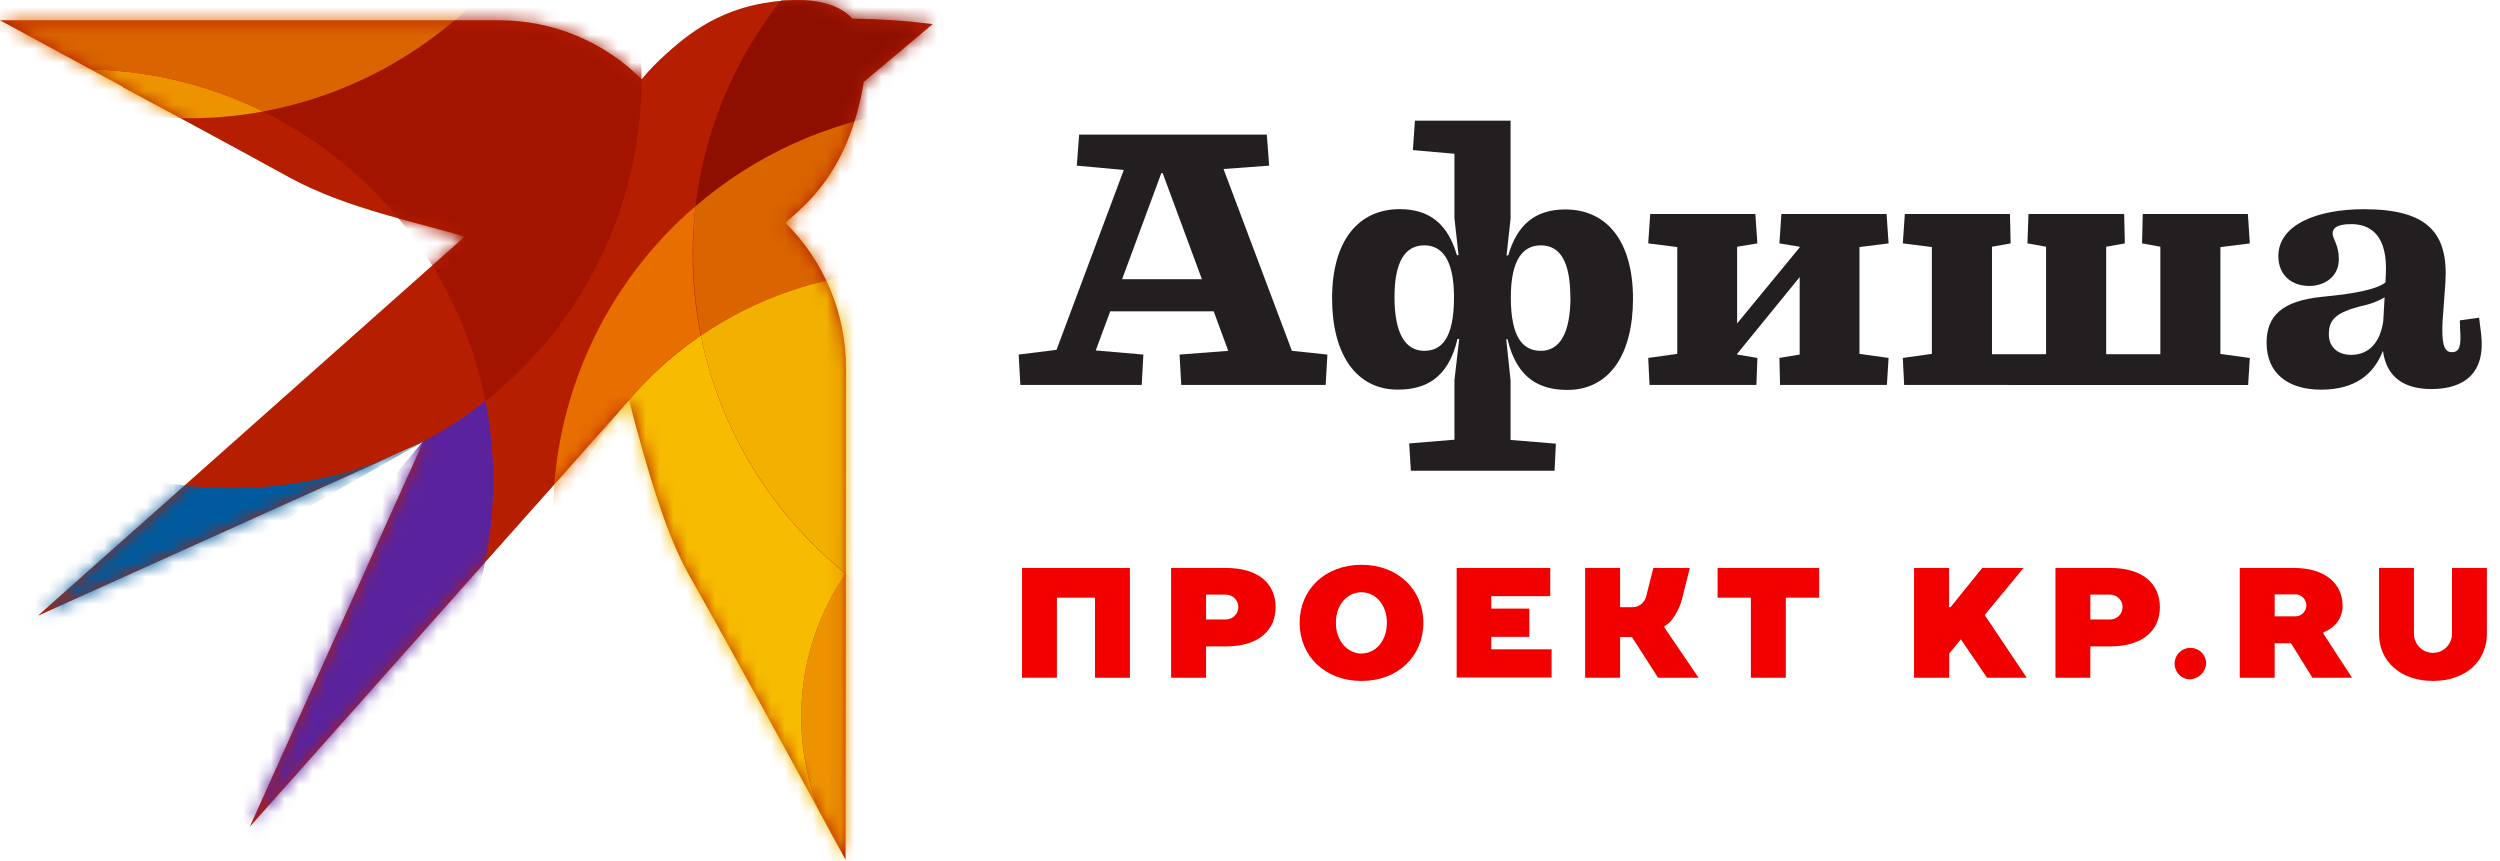 <svg width="180" height="62" viewBox="0 0 180 62" fill="none" xmlns="http://www.w3.org/2000/svg">
<path d="M82.203 27.716H73.465L73.344 25.528L76.07 25.188L80.913 12.239L77.529 11.926L77.699 9.689H91.209L91.379 11.926L88.093 12.168L93.017 25.26L95.573 25.528L95.448 27.716H85.049L84.929 25.528L88.434 25.26L87.386 22.414H79.937L78.894 25.233L82.323 25.528L82.203 27.716ZM83.711 12.459H83.617L80.792 20.101H86.536L83.711 12.459Z" fill="#231F20"/>
<path d="M101.461 31.926L104.72 31.658V27.371L105.064 24.405H104.939C104.259 27.3 102.58 28.052 100.633 28.052C97.638 28.052 95.91 25.497 95.91 21.483C95.91 17.3 97.831 15.058 100.78 15.058C102.969 15.058 104.259 16.177 104.894 18.369H105.015L104.72 15.716V11.071L101.729 10.807L101.873 8.687H108.762V15.738L108.471 18.391H108.592C109.227 16.199 110.517 15.08 112.706 15.08C115.651 15.08 117.576 17.318 117.576 21.506C117.576 25.532 115.87 28.074 112.853 28.074C110.928 28.074 109.227 27.322 108.542 24.427H108.448L108.762 27.394V31.676L112.025 31.944L111.927 33.891H101.582L101.461 31.926ZM104.688 21.416C104.688 18.642 103.793 17.666 102.549 17.666C101.183 17.666 100.404 18.812 100.404 21.389C100.404 23.966 101.156 25.259 102.549 25.259C103.726 25.259 104.688 24.459 104.688 21.416ZM113.064 21.389C113.064 18.812 112.307 17.666 110.946 17.666C109.679 17.666 108.78 18.642 108.78 21.416C108.78 24.459 109.751 25.259 110.946 25.259C112.298 25.259 113.073 23.993 113.073 21.389H113.064Z" fill="#231F20"/>
<path d="M118.672 25.77L120.762 25.479V17.788L118.672 17.524L118.815 15.407H126.385L126.532 17.524L125.073 17.765V23.287L129.576 17.814V17.765L128.117 17.524L128.26 15.407H135.834L135.978 17.524L133.883 17.788V25.479L135.978 25.77L135.857 27.716H128.162L128.117 25.77L129.576 25.528V19.953L125.073 25.479V25.528L126.532 25.77L126.461 27.716H118.766L118.672 25.77Z" fill="#231F20"/>
<path d="M137.098 27.716L137.004 25.77L139.094 25.479V17.788L137.004 17.524L137.147 15.407H144.717L144.766 17.524L143.423 17.765V25.501H147.317V17.765L145.975 17.524L146.051 15.407H152.94L152.989 17.524L151.646 17.765V25.501H155.545V17.765L154.229 17.524L154.278 15.407H161.848L161.987 17.528L159.869 17.792V25.483L161.987 25.774L161.866 27.721L137.098 27.716Z" fill="#231F20"/>
<path d="M171.571 25.26C170.913 26.964 169.547 28.056 167.117 28.056C164.775 28.056 163.195 26.915 163.195 24.673C163.195 22.776 164.265 21.658 167.224 21.367C169.753 21.125 171.118 20.808 171.75 20.342L171.777 19.832C171.947 16.915 170.657 16.136 169.292 16.136C168.222 16.136 167.949 16.45 167.949 16.817C167.949 17.183 168.397 17.644 168.397 18.642C168.397 20.078 167.179 20.588 166.28 20.588C164.937 20.588 164.041 19.761 164.041 18.445C164.041 16.159 166.866 15.062 170.201 15.062C174.825 15.062 176.289 16.79 176.069 20.342L175.863 23.166C175.792 24.651 175.94 25.358 176.521 25.358C177.103 25.358 177.206 24.911 177.13 23.752L177.108 23.067L178.496 22.875L178.639 24.02C178.983 26.843 177.448 28.011 175.058 28.011C173.178 28.011 171.835 27.228 171.571 25.26ZM171.593 23.143L171.691 21.416C171.154 21.721 170.571 21.934 169.964 22.047C168.285 22.494 167.676 22.942 167.676 24.065C167.676 24.96 168.285 25.55 169.283 25.55C170.492 25.55 171.351 24.75 171.593 23.143Z" fill="#231F20"/>
<path fill-rule="evenodd" clip-rule="evenodd" d="M8.863 6.261L0 1.46H35.972C37.872 1.462 39.753 1.838 41.507 2.567C43.261 3.295 44.855 4.362 46.196 5.706C46.744 5.045 47.343 4.427 47.987 3.859C49.965 2.069 52.624 0.1 57.32 0.002C58.663 -0.025 60.422 0.261 61.371 1.344C63.305 1.359 65.236 1.489 67.155 1.733L62.195 5.894C61.129 12.373 57.983 14.767 56.546 16.038C57.936 17.413 59.038 19.05 59.788 20.856C60.538 22.661 60.921 24.598 60.915 26.552C60.915 38.114 60.879 61.9 60.879 61.9C60.879 61.9 53.121 47.582 49.643 41.461C47.969 38.521 46.684 34.123 45.288 28.826C44.84 29.354 17.982 59.529 17.982 59.529L30.475 31.81L2.722 44.338C2.722 44.338 32.364 18.015 33.452 17.044C30.319 16.065 24.947 15.036 20.837 12.776C16.54 10.405 8.854 6.284 8.854 6.284L8.863 6.261Z" fill="#B61E00"/>
<mask id="mask0_3781_205" style="mask-type:luminance" maskUnits="userSpaceOnUse" x="0" y="0" width="68" height="62">
<path d="M8.863 6.261L0 1.46H35.972C37.872 1.462 39.753 1.838 41.507 2.567C43.261 3.295 44.855 4.362 46.196 5.706C46.744 5.045 47.343 4.427 47.987 3.859C49.965 2.069 52.624 0.1 57.32 0.002C58.663 -0.025 60.422 0.261 61.371 1.344C63.305 1.359 65.236 1.489 67.155 1.733L62.195 5.894C61.129 12.373 57.983 14.767 56.546 16.038C57.936 17.413 59.038 19.05 59.788 20.856C60.538 22.661 60.921 24.598 60.915 26.552C60.915 38.114 60.879 61.9 60.879 61.9C60.879 61.9 53.121 47.582 49.643 41.461C47.969 38.521 46.684 34.123 45.288 28.826C44.84 29.354 17.982 59.529 17.982 59.529L30.475 31.81L2.722 44.338C2.722 44.338 32.364 18.015 33.452 17.044C30.319 16.065 24.947 15.036 20.837 12.776C16.54 10.405 8.854 6.284 8.854 6.284L8.863 6.261Z" fill="white"/>
</mask>
<g mask="url(#mask0_3781_205)">
<path fill-rule="evenodd" clip-rule="evenodd" d="M30.474 31.792L2.071 47.984L1.234 43.886L10.684 34.53C17.396 35.92 24.383 34.948 30.461 31.778L30.474 31.792Z" fill="#005A9D"/>
<path fill-rule="evenodd" clip-rule="evenodd" d="M30.474 31.792C32.052 30.955 33.55 29.975 34.95 28.866C35.801 33.166 35.688 37.6 34.621 41.851C33.553 46.102 31.556 50.064 28.774 53.452C25.993 56.84 22.494 59.571 18.531 61.447C14.568 63.323 10.239 64.298 5.854 64.303C4.959 64.303 4.063 64.264 3.168 64.186L30.451 31.792H30.474Z" fill="#5A239D"/>
<path fill-rule="evenodd" clip-rule="evenodd" d="M0.52 5.473C2.292 5.153 4.09 4.993 5.891 4.995C10.423 4.987 14.896 6.024 18.962 8.024C12.707 9.173 6.249 8.279 0.542 5.473H0.52Z" fill="#ED9300"/>
<path fill-rule="evenodd" clip-rule="evenodd" d="M18.939 8.024C23.949 7.092 28.634 4.883 32.539 1.609C36.444 -1.665 39.437 -5.891 41.227 -10.661C45.346 -4.492 46.989 3.003 45.828 10.329C44.666 17.656 40.786 24.276 34.96 28.87C34.065 24.4 32.154 20.196 29.374 16.582C26.595 12.968 23.021 10.041 18.93 8.028L18.939 8.024Z" fill="#A21400"/>
<path fill-rule="evenodd" clip-rule="evenodd" d="M75.857 33.452C79.451 33.452 82.964 34.517 85.952 36.512C88.94 38.508 91.268 41.344 92.644 44.663C94.019 47.982 94.379 51.633 93.678 55.156C92.977 58.679 91.246 61.915 88.705 64.455C86.164 66.995 82.926 68.725 79.402 69.425C75.877 70.126 72.224 69.767 68.904 68.392C65.584 67.017 62.746 64.69 60.75 61.703C58.753 58.716 57.688 55.205 57.688 51.613C57.689 46.797 59.603 42.178 63.011 38.772C66.418 35.367 71.039 33.453 75.857 33.452Z" fill="#ED9300"/>
<path fill-rule="evenodd" clip-rule="evenodd" d="M50.462 24.154C51.828 30.915 55.522 36.983 60.9 41.304C59.018 44.029 57.917 47.217 57.718 50.523C57.518 53.828 58.226 57.125 59.767 60.057C61.307 62.989 63.62 65.444 66.457 67.156C69.293 68.868 72.543 69.772 75.856 69.77C76.339 69.77 76.818 69.752 77.293 69.716C71.285 72.717 64.362 73.327 57.922 71.422C51.481 69.517 46.005 65.24 42.598 59.455C39.191 53.67 38.108 46.808 39.567 40.255C41.027 33.702 44.921 27.948 50.462 24.154Z" fill="#F7BB00"/>
<path fill-rule="evenodd" clip-rule="evenodd" d="M50.076 14.843C49.939 16.001 49.87 17.166 49.87 18.333C49.87 20.286 50.065 22.235 50.452 24.149C45.294 27.686 41.548 32.924 39.87 38.946C39.838 38.36 39.82 37.769 39.82 37.156C39.822 32.918 40.74 28.731 42.51 24.88C44.279 21.029 46.86 17.605 50.076 14.843Z" fill="#E86E00"/>
<path fill-rule="evenodd" clip-rule="evenodd" d="M50.461 24.154C54.374 21.475 58.934 19.894 63.666 19.577C68.398 19.26 73.129 20.218 77.365 22.351C81.6 24.484 85.186 27.714 87.747 31.704C90.308 35.694 91.751 40.298 91.926 45.036C87.876 46.928 83.45 47.877 78.98 47.811C74.51 47.745 70.114 46.666 66.122 44.656C62.13 42.645 58.646 39.756 55.934 36.204C53.221 32.653 51.35 28.533 50.461 24.154Z" fill="#F2B100"/>
<path fill-rule="evenodd" clip-rule="evenodd" d="M50.074 14.843C54.355 11.151 59.606 8.766 65.204 7.971C70.801 7.177 76.509 8.006 81.649 10.36C86.789 12.714 91.144 16.495 94.196 21.251C97.248 26.008 98.87 31.541 98.867 37.192C98.866 38.359 98.797 39.524 98.661 40.682C96.631 42.435 94.372 43.905 91.946 45.049C91.772 40.312 90.329 35.708 87.767 31.718C85.206 27.728 81.621 24.498 77.385 22.365C73.15 20.232 68.419 19.274 63.687 19.591C58.955 19.908 54.394 21.488 50.482 24.167C50.095 22.253 49.9 20.304 49.9 18.351C49.889 17.179 49.947 16.008 50.074 14.843Z" fill="#D96400"/>
<path fill-rule="evenodd" clip-rule="evenodd" d="M50.074 14.843C50.64 10.079 52.36 5.524 55.085 1.575C57.809 -2.375 61.456 -5.601 65.71 -7.824C69.963 -10.047 74.695 -11.199 79.495 -11.181C84.294 -11.164 89.017 -9.976 93.254 -7.722C97.491 -5.468 101.114 -2.215 103.809 1.755C106.505 5.724 108.191 10.291 108.722 15.059C109.252 19.827 108.612 24.653 106.856 29.118C105.1 33.583 102.28 37.552 98.643 40.682C98.78 39.524 98.848 38.358 98.849 37.192C98.849 31.544 97.227 26.015 94.175 21.262C91.124 16.509 86.771 12.731 81.635 10.377C76.498 8.023 70.794 7.193 65.199 7.985C59.605 8.776 54.355 11.157 50.074 14.843Z" fill="#8E0F00"/>
<path fill-rule="evenodd" clip-rule="evenodd" d="M0.518 5.474C-5.771 2.374 -10.751 -2.863 -13.529 -9.298C-16.308 -15.733 -16.703 -22.947 -14.645 -29.647C-12.588 -36.348 -8.21 -42.097 -2.298 -45.865C3.615 -49.633 10.676 -51.175 17.622 -50.213C24.568 -49.251 30.944 -45.849 35.609 -40.617C40.274 -35.384 42.923 -28.662 43.082 -21.655C43.24 -14.648 40.898 -7.813 36.474 -2.375C32.05 3.063 25.834 6.75 18.938 8.024C14.872 6.024 10.399 4.987 5.867 4.995C4.066 4.993 2.268 5.154 0.496 5.474H0.518Z" fill="#D96400"/>
</g>
<path d="M81.353 40.893V48.799H78.841V43.032H76.097V48.795H73.586V40.893H81.353Z" fill="#F20000"/>
<path d="M86.836 48.799H84.32V40.893H88.264C90.672 40.893 91.845 42.079 91.845 43.716C91.845 45.354 90.659 46.54 88.264 46.54H86.836V48.799ZM86.836 42.813V44.602H88.264C88.501 44.602 88.729 44.508 88.897 44.34C89.065 44.172 89.159 43.945 89.159 43.707C89.159 43.47 89.065 43.242 88.897 43.075C88.729 42.907 88.501 42.813 88.264 42.813H86.836Z" fill="#F20000"/>
<path d="M98.028 49.028C95.401 49.028 93.574 47.238 93.574 44.844C93.574 42.45 95.401 40.665 98.028 40.665C100.656 40.665 102.482 42.455 102.482 44.844C102.482 47.233 100.66 49.028 98.028 49.028ZM98.028 47.05C99 47.05 99.855 46.2 99.855 44.844C99.855 43.488 99 42.643 98.028 42.643C97.057 42.643 96.184 43.479 96.184 44.844C96.184 46.209 97.079 47.059 98.028 47.059V47.05Z" fill="#F20000"/>
<path d="M104.879 40.893H111.616V42.924H107.372V43.819H110.112V45.855H107.372V46.75H111.714V48.781H104.879V40.893Z" fill="#F20000"/>
<path d="M117.441 43.716C117.688 43.738 117.934 43.669 118.134 43.524C118.333 43.378 118.474 43.165 118.529 42.924L119.039 40.893H121.667L121.157 42.924C121.018 43.562 120.736 44.16 120.333 44.674C120.198 44.839 120.03 44.974 119.841 45.072V45.184L122.298 48.799H119.384L117.5 45.864H116.645V48.799H114.129V40.893H116.645V43.716H117.441Z" fill="#F20000"/>
<path d="M130.978 40.893V43.032H128.579V48.795H126.063V43.032H123.668V40.889L130.978 40.893Z" fill="#F20000"/>
<path d="M140.342 48.799H137.812V40.893H140.328V43.716H140.44L142.723 40.893H145.695L142.898 44.28L145.924 48.799H143.068L141.183 46.03L140.342 47.059V48.799Z" fill="#F20000"/>
<path d="M150.503 48.799H147.992V40.893H151.931C154.34 40.893 155.512 42.079 155.512 43.716C155.512 45.354 154.322 46.54 151.931 46.54H150.503V48.799ZM150.503 42.813V44.602H151.931C152.169 44.602 152.397 44.508 152.564 44.34C152.732 44.172 152.827 43.945 152.827 43.707C152.827 43.47 152.732 43.242 152.564 43.075C152.397 42.907 152.169 42.813 151.931 42.813H150.503Z" fill="#F20000"/>
<path d="M157.586 48.911C157.368 48.888 157.161 48.801 156.99 48.663C156.82 48.524 156.693 48.339 156.625 48.13C156.558 47.921 156.552 47.697 156.61 47.485C156.667 47.273 156.785 47.082 156.948 46.935C157.112 46.788 157.315 46.692 157.532 46.658C157.749 46.624 157.971 46.654 158.172 46.744C158.373 46.834 158.543 46.98 158.662 47.164C158.782 47.349 158.845 47.564 158.844 47.783C158.819 48.097 158.675 48.389 158.441 48.598C158.207 48.808 157.901 48.92 157.586 48.911Z" fill="#F20000"/>
<path d="M165.183 40.893C167.466 40.893 168.666 42.079 168.666 43.605C168.672 43.892 168.614 44.177 168.496 44.439C168.377 44.7 168.201 44.932 167.981 45.117C167.776 45.291 167.543 45.429 167.291 45.524V45.636L169.351 48.799H166.495L164.955 46.316H163.777V48.799H161.262V40.893H165.183ZM163.777 44.374H165.205C165.314 44.382 165.423 44.368 165.526 44.332C165.629 44.296 165.724 44.239 165.804 44.165C165.884 44.091 165.947 44.001 165.991 43.901C166.035 43.801 166.057 43.693 166.057 43.584C166.057 43.475 166.035 43.367 165.991 43.268C165.947 43.168 165.884 43.078 165.804 43.004C165.724 42.93 165.629 42.873 165.526 42.837C165.423 42.801 165.314 42.786 165.205 42.795H163.777V44.374Z" fill="#F20000"/>
<path d="M173.805 45.636C173.805 45.999 173.949 46.347 174.206 46.604C174.463 46.861 174.811 47.005 175.175 47.005C175.538 47.005 175.886 46.861 176.143 46.604C176.4 46.347 176.544 45.999 176.544 45.636V40.893H179.056V45.636C179.056 47.555 177.583 49.027 175.175 49.027C172.766 49.027 171.289 47.555 171.289 45.636V40.893H173.805V45.636Z" fill="#F20000"/>
</svg>
